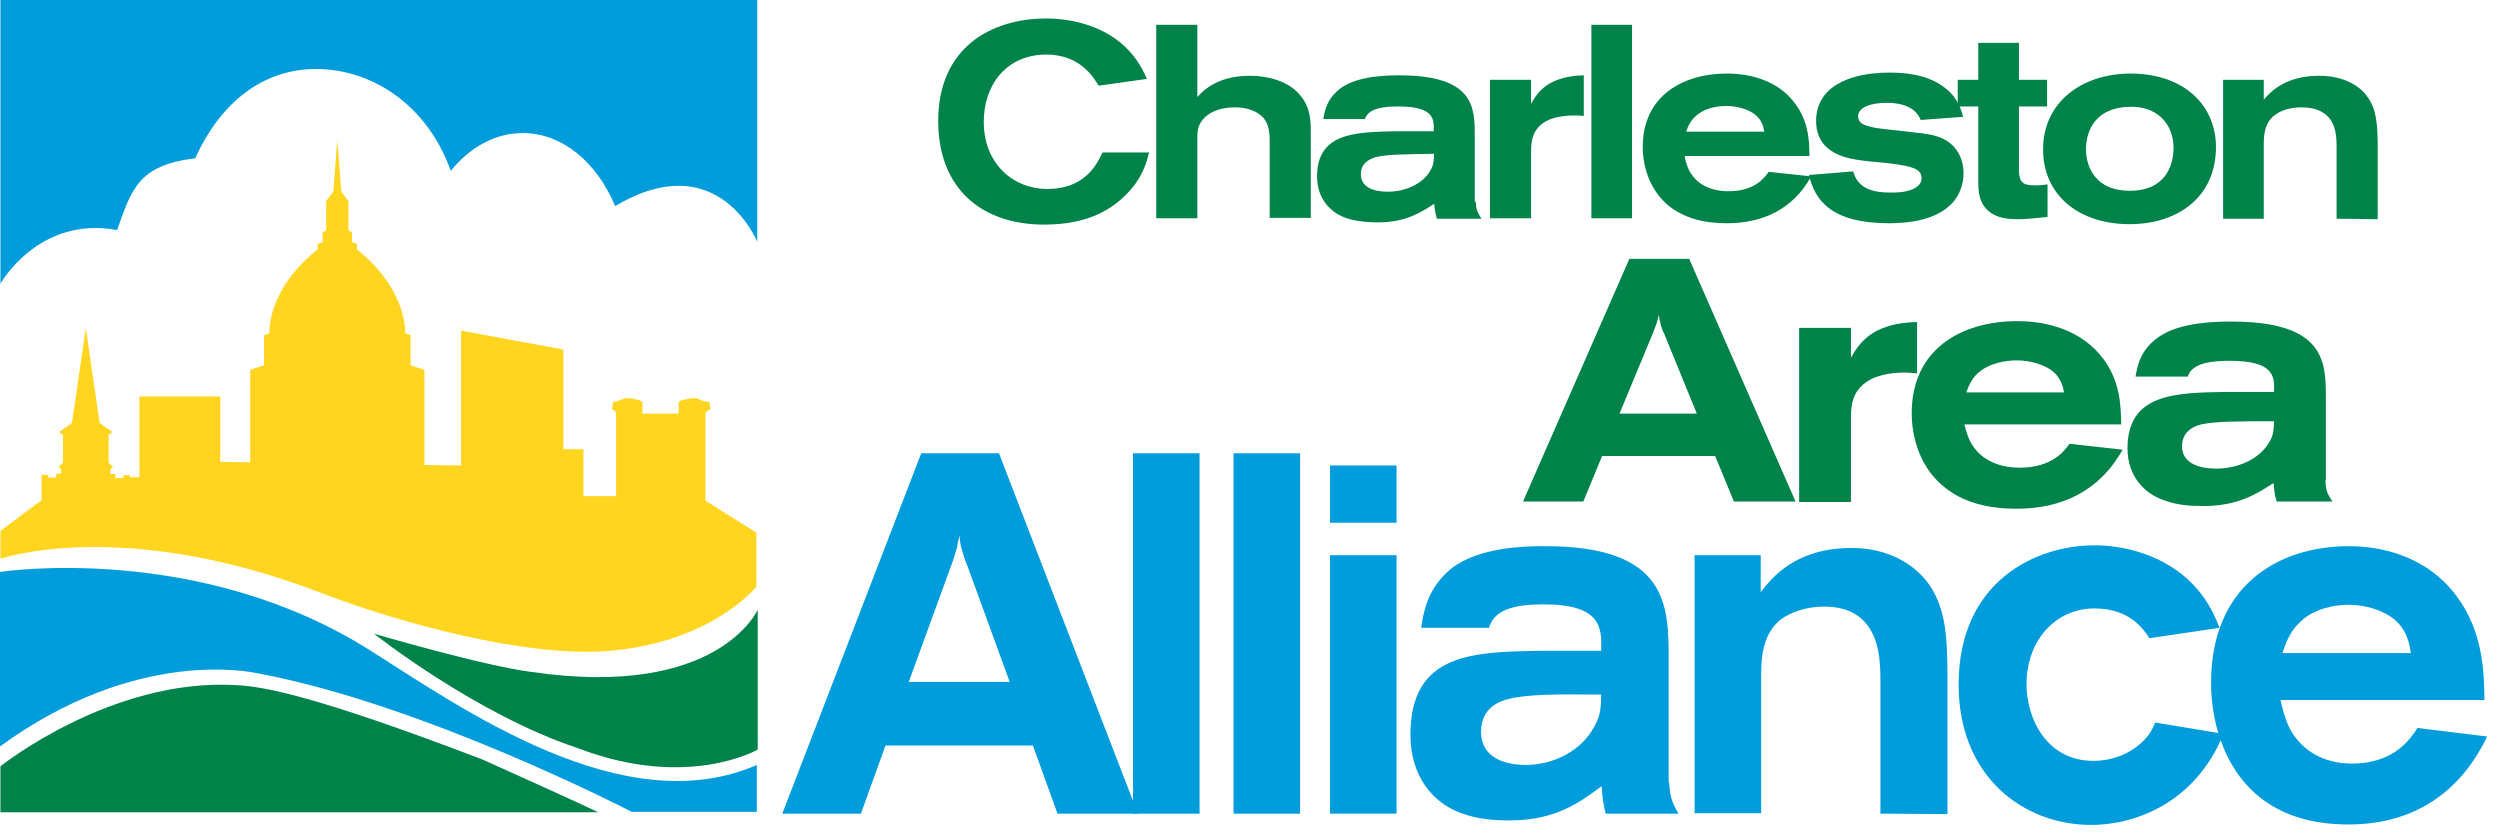 <svg width="188" height="63" fill="none" xmlns="http://www.w3.org/2000/svg">
  <defs/>
  <path d="M.033 21.334V0H56.946v18.179S53.99 10.887 46.262 15.5c-1.377-3.29-3.964-5.495-6.955-5.495-2.083 0-3.998 1.085-5.409 2.849-1.713-4.85-5.812-7.665-10.146-7.665-3.998 0-7.19 2.544-9.071 6.716-4.368.509-4.804 2.442-5.879 5.393C2.889 16.212.033 21.334.033 21.334z" fill="#009CDC"/>
  <path d="M53.049 31v6.648l3.83 2.408v4.07s-3.494 4.341-11.49 4.85c-5.846.373-14.951-1.967-21.3-4.409C9.138 38.835.033 42.023.033 42.023v-2.103L3.124 37.614v-1.899h.504v.203h.605v-.305h.37v-.339l-.202-.17.336-.305V32.696l-.302-.203.974-.678 1.042-7.157 1.042 7.157.974.678-.302.203v2.103l.336.305-.202.17v.373h.37v.305h.605v-.203h.504v.136h.706v-6.071h6.081v4.918l2.251.034V27.812l1.042-.339v-2.272l.403-.136s-.235-3.256 3.628-6.309v-.407l.369-.136v-.746l.269-.136v-2.205l.537-.712.302-3.934.302 3.934.537.712v2.205l.269.136v.746l.37.136v.407c3.83 3.053 3.628 6.309 3.628 6.309l.403.136v2.272l1.042.339v7.156l2.755.034V24.861l7.694 1.425v7.496h1.512v3.527h2.453v-6.309l-.302-.237.067-.543.302-.034.571-.237h.403l.672.136.269.136v.882h2.721v-.882l.269-.136.672-.136h.403l.571.237.403.034.067.543-.37.237z" fill="#FFD520"/>
  <path d="M69.277 34.086h5.846L85.571 61.186h-6.047l-1.848-5.122H66.589l-1.848 5.122h-5.913l10.449-27.1zm3.427 8.344c-.168-.339-.269-.746-.369-1.085-.101-.339-.168-.678-.168-1.085-.101.339-.168.644-.202.95-.134.339-.202.678-.336 1.051l-3.292 9.022h7.593L72.704 42.43z" fill="#009CDC"/>
  <path d="M85.201 34.086h5.006V61.186h-5.006V34.086zM92.761 34.086h5.006V61.186h-5.006V34.086zM105.023 35.002v4.307h-5.005V35.002h5.005zm0 6.749v19.434h-5.005V41.751h5.005zM125.518 58.812c.067 1.051.168 1.458.706 2.374h-5.477c-.235-.916-.269-1.526-.302-2.069-1.646 1.221-3.461 2.578-6.921 2.578-1.21 0-2.453-.102-3.629-.543-2.183-.78-3.83-2.815-3.83-5.902 0-6.139 4.704-6.207 9.576-6.309h4.77c.034-1.662.101-3.494-4.334-3.494-1.68 0-3.695.203-4.099 1.764h-5.106c.168-1.153.47-2.985 2.251-4.443 2.116-1.662 5.644-1.696 7.089-1.696 9.306 0 9.272 4.545 9.272 8.615v9.124h.034zm-12.229-6.207c-.37.102-1.915.543-1.915 2.408 0 2.442 2.721 2.51 3.359 2.51 2.117 0 4.234-1.085 5.174-2.917.504-.882.471-1.492.504-2.374-3.326-.034-5.711-.034-7.122.373zM127.399 41.752h5.006v2.781c.807-1.051 2.587-3.324 6.82-3.324 3.73 0 5.41 2.137 5.846 2.747 1.344 1.933 1.344 4.375 1.378 6.478v10.786l-5.04-.034v-9.938c0-1.458-.067-3.256-1.209-4.511-.538-.543-1.344-1.119-3.058-1.119-1.411 0-2.519.475-3.158.916-1.411 1.052-1.545 2.883-1.545 4.138v10.48h-5.006V41.752h-.034zM167.211 55.183c-2.15 5.257-6.719 6.851-9.945 6.851-5.14 0-9.978-3.663-9.978-10.548 0-7.835 5.88-10.48 10.214-10.48 2.116 0 4.837.644 6.887 2.442 1.545 1.391 2.083 2.679 2.52 3.765l-5.275.78c-.437-.678-1.478-2.239-4.132-2.239-2.923 0-5.107 2.408-5.107 5.698 0 2.544 1.478 5.766 5.039 5.766 1.109 0 2.285-.339 3.226-1.051.974-.746 1.209-1.357 1.411-1.831l5.14.848z" fill="#009CDC"/>
  <path d="M171.478 52.571c.134.611.403 1.798.941 2.611 1.075 1.628 2.788 2.239 4.435 2.239 3.292 0 4.468-1.967 4.938-2.679l5.241.644c-2.251 4.681-6.047 6.614-10.415 6.614-2.62 0-5.342-.611-7.425-2.713-2.049-2.069-2.922-5.189-2.922-7.937 0-7.156 4.871-10.277 10.381-10.277 2.117 0 5.711.577 8.063 3.731 2.05 2.713 2.083 5.834 2.117 7.835h-15.354v-.068zm9.81-3.494c-.1-.746-.336-1.831-1.377-2.612-.739-.543-1.949-.984-3.293-.984-1.209 0-2.553.339-3.46 1.119-.874.746-1.21 1.56-1.512 2.51h9.642v-.034z" fill="#009CDC"/>
  <path d="M122.527 19.468h4.502l7.996 18.247h-4.636l-1.411-3.426h-8.5l-1.411 3.426h-4.536l7.996-18.247zm2.621 5.63c-.135-.237-.202-.475-.269-.712-.067-.237-.101-.475-.134-.712-.067.237-.101.441-.168.644-.101.237-.168.475-.269.712l-2.52 6.071h5.812l-2.452-6.003zM139.192 26.896c.571-.984 1.512-2.612 4.972-2.679v3.866c-.335-.034-.604-.068-1.007-.068-.336 0-1.68.034-2.587.577-1.21.712-1.378 1.696-1.378 2.849v6.309h-3.897V24.658h3.897v2.239z" fill="#008348"/>
  <path d="M147.725 31.916c.101.407.303 1.221.739 1.764.807 1.085 2.15 1.492 3.394 1.492 2.519 0 3.426-1.323 3.762-1.798l3.998.441c-1.747 3.154-4.636 4.443-7.962 4.443-2.016 0-4.099-.407-5.678-1.831-1.579-1.391-2.217-3.493-2.217-5.359 0-4.816 3.729-6.919 7.962-6.919 1.613 0 4.368.373 6.182 2.51 1.579 1.831 1.579 3.934 1.613 5.257h-11.793zm7.492-2.374c-.067-.475-.269-1.255-1.041-1.764-.571-.373-1.512-.678-2.52-.678-.907 0-1.949.237-2.654.746-.672.475-.907 1.051-1.142 1.662h7.357v.034zM174.872 36.121c.033.712.1.984.537 1.594h-4.199c-.202-.611-.202-1.018-.236-1.391-1.276.814-2.654 1.73-5.308 1.73-.941 0-1.881-.068-2.755-.373-1.68-.509-2.923-1.899-2.923-3.968 0-4.138 3.629-4.172 7.358-4.24h3.662c.034-1.119.067-2.34-3.326-2.34-1.277 0-2.856.136-3.158 1.187h-3.931c.134-.78.336-2.001 1.747-2.985 1.613-1.119 4.3-1.153 5.443-1.153 7.122 0 7.122 3.053 7.122 5.8v6.139h-.033zm-9.34-4.206c-.269.068-1.445.373-1.445 1.628 0 1.662 2.083 1.696 2.587 1.696 1.613 0 3.225-.712 3.964-1.967.37-.611.336-1.018.37-1.594-2.587 0-4.401 0-5.476.237zM86.411 11.464c-.235.916-.537 1.967-1.713 3.154-1.075 1.085-2.822 2.272-6.182 2.272-4.704 0-7.963-2.713-7.963-7.801 0-5.495 3.964-7.699 8.13-7.699 1.512 0 5.846.373 7.559 4.545l-3.628.509c-.37-.611-1.377-2.34-3.931-2.34-2.99 0-4.704 2.272-4.704 5.054 0 3.188 2.251 5.054 4.771 5.054 2.856 0 3.729-1.865 4.166-2.747h3.494zM86.948 1.865h3.091v5.427c.134-.136.37-.407.706-.644.941-.712 2.117-.95 3.259-.95s2.822.305 3.763 1.458c.806.95.806 1.967.806 2.917v6.309h-3.091v-5.63c0-.577 0-1.255-.403-1.798-.067-.102-.672-.882-2.217-.882-.974 0-1.714.271-2.217.712-.571.543-.605 1.018-.605 1.628v6.003h-3.091V1.865zM110.971 15.161c.033.543.101.78.437 1.289h-3.36c-.134-.509-.168-.814-.202-1.119-1.008.644-2.116 1.391-4.233 1.391-.739 0-1.512-.068-2.217-.271-1.344-.407-2.352-1.492-2.352-3.188 0-3.29 2.889-3.324 5.846-3.392h2.923c.033-.882.067-1.865-2.654-1.865-1.042 0-2.251.102-2.52.95h-3.125c.101-.611.269-1.594 1.378-2.374 1.276-.882 3.427-.916 4.334-.916 5.678 0 5.678 2.442 5.678 4.613v4.884h.067zm-7.459-3.358c-.235.068-1.176.305-1.176 1.289 0 1.323 1.68 1.323 2.05 1.323 1.277 0 2.587-.577 3.158-1.56.302-.475.269-.814.302-1.289-2.015.034-3.494.034-4.334.237zM115.137 7.801c.437-.78 1.209-2.069 3.964-2.137v3.053c-.269-.034-.47-.034-.806-.034-.269 0-1.344.034-2.049.441-.941.543-1.109 1.357-1.109 2.272v5.02h-3.091V6.003h3.091v1.798zM119.672 1.865h3.057V16.416h-3.057V1.865zM126.693 11.803c.067.339.235.984.571 1.391.639.882 1.714 1.187 2.722 1.187 2.016 0 2.721-1.051 3.023-1.458l3.192.339c-1.377 2.51-3.695 3.527-6.35 3.527-1.612 0-3.259-.339-4.535-1.458-1.243-1.119-1.781-2.781-1.781-4.274 0-3.833 2.99-5.528 6.35-5.528 1.277 0 3.494.305 4.905 2.001 1.243 1.458 1.277 3.12 1.277 4.206h-9.374v.068zm5.98-1.899c-.067-.407-.201-.984-.839-1.391-.437-.305-1.21-.543-2.016-.543-.739 0-1.546.17-2.117.611-.537.407-.739.848-.907 1.323h5.879z" fill="#008348"/>
  <path d="M139.359 12.888c.37 1.357 1.579 1.594 2.822 1.594.572 0 1.109-.034 1.613-.237.134-.068.706-.271.706-.848 0-.712-.74-.882-2.184-1.085-.739-.102-1.512-.136-2.251-.237-1.008-.136-3.494-.441-3.494-2.985 0-2.476 2.352-3.629 5.51-3.629.974 0 2.855.068 4.233 1.187.941.746 1.176 1.628 1.31 2.137l-3.192.237c-.268-.746-1.075-1.289-2.553-1.289-1.277 0-2.15.373-2.15 1.018 0 .441.369.644.806.746.571.17.874.17 3.528.475.705.068 1.512.17 2.15.509.907.475 1.445 1.425 1.445 2.544 0 .882-.336 1.73-.907 2.306-.706.712-2.016 1.458-4.704 1.458-4.368 0-5.577-1.764-6.014-3.629l3.326-.271z" fill="#008348"/>
  <path d="M148.767 3.222h3.057v2.781h2.117v2.001h-2.117v4.714c0 1.018.303 1.221 1.21 1.221.437 0 .605-.034.941-.068v2.442c-.739.068-1.512.17-2.251.17-.639 0-1.311-.068-1.848-.373-1.109-.644-1.109-1.764-1.109-2.544V8.004h-1.545V6.003h1.545V3.222z" fill="#008348"/>
  <path d="M166.641 11.057c0 3.799-2.923 5.8-6.485 5.8-3.863 0-6.517-2.204-6.517-5.63 0-3.493 2.855-5.698 6.618-5.698 4.166.034 6.384 2.544 6.384 5.528zm-9.777.203c0 .577.202 3.086 3.326 3.086 2.553 0 3.259-1.798 3.259-3.222 0-1.865-1.31-3.222-3.461-3.086-2.251.102-3.124 1.594-3.124 3.222zM167.178 6.003h3.057v1.492c.47-.543 1.579-1.798 4.166-1.798 2.285 0 3.326 1.153 3.561 1.492.807 1.018.807 2.34.84 3.493v5.8l-3.091-.034V11.091c0-.78-.033-1.764-.739-2.408-.302-.271-.84-.611-1.881-.611-.874 0-1.546.237-1.915.509-.874.543-.941 1.56-.941 2.239v5.63h-3.057V6.003zM.033 57.625S8.332 50.977 17.739 51.52c1.982.102 5.678.678 18.546 5.596 7.627 3.426 8.702 3.968 8.702 3.968H.033v-3.459zM28.12 47.653s7.66 6.071 15.354 8.615c8.231 3.154 13.506.102 13.506.102V45.855s-2.957 6.715-16.966 4.681c-3.595-.441-11.893-2.883-11.893-2.883z" fill="#008348"/>
  <path d="M.034 43.007S14.883 40.7 27.885 48.942c6.921 4.375 19.049 12.956 29.028 8.581v3.527h-9.407S32.018 53.012 19.419 50.638c-.538-.102-9.138-2.001-19.419 5.495V43.007h.034z" fill="#009CDC"/>
</svg>
